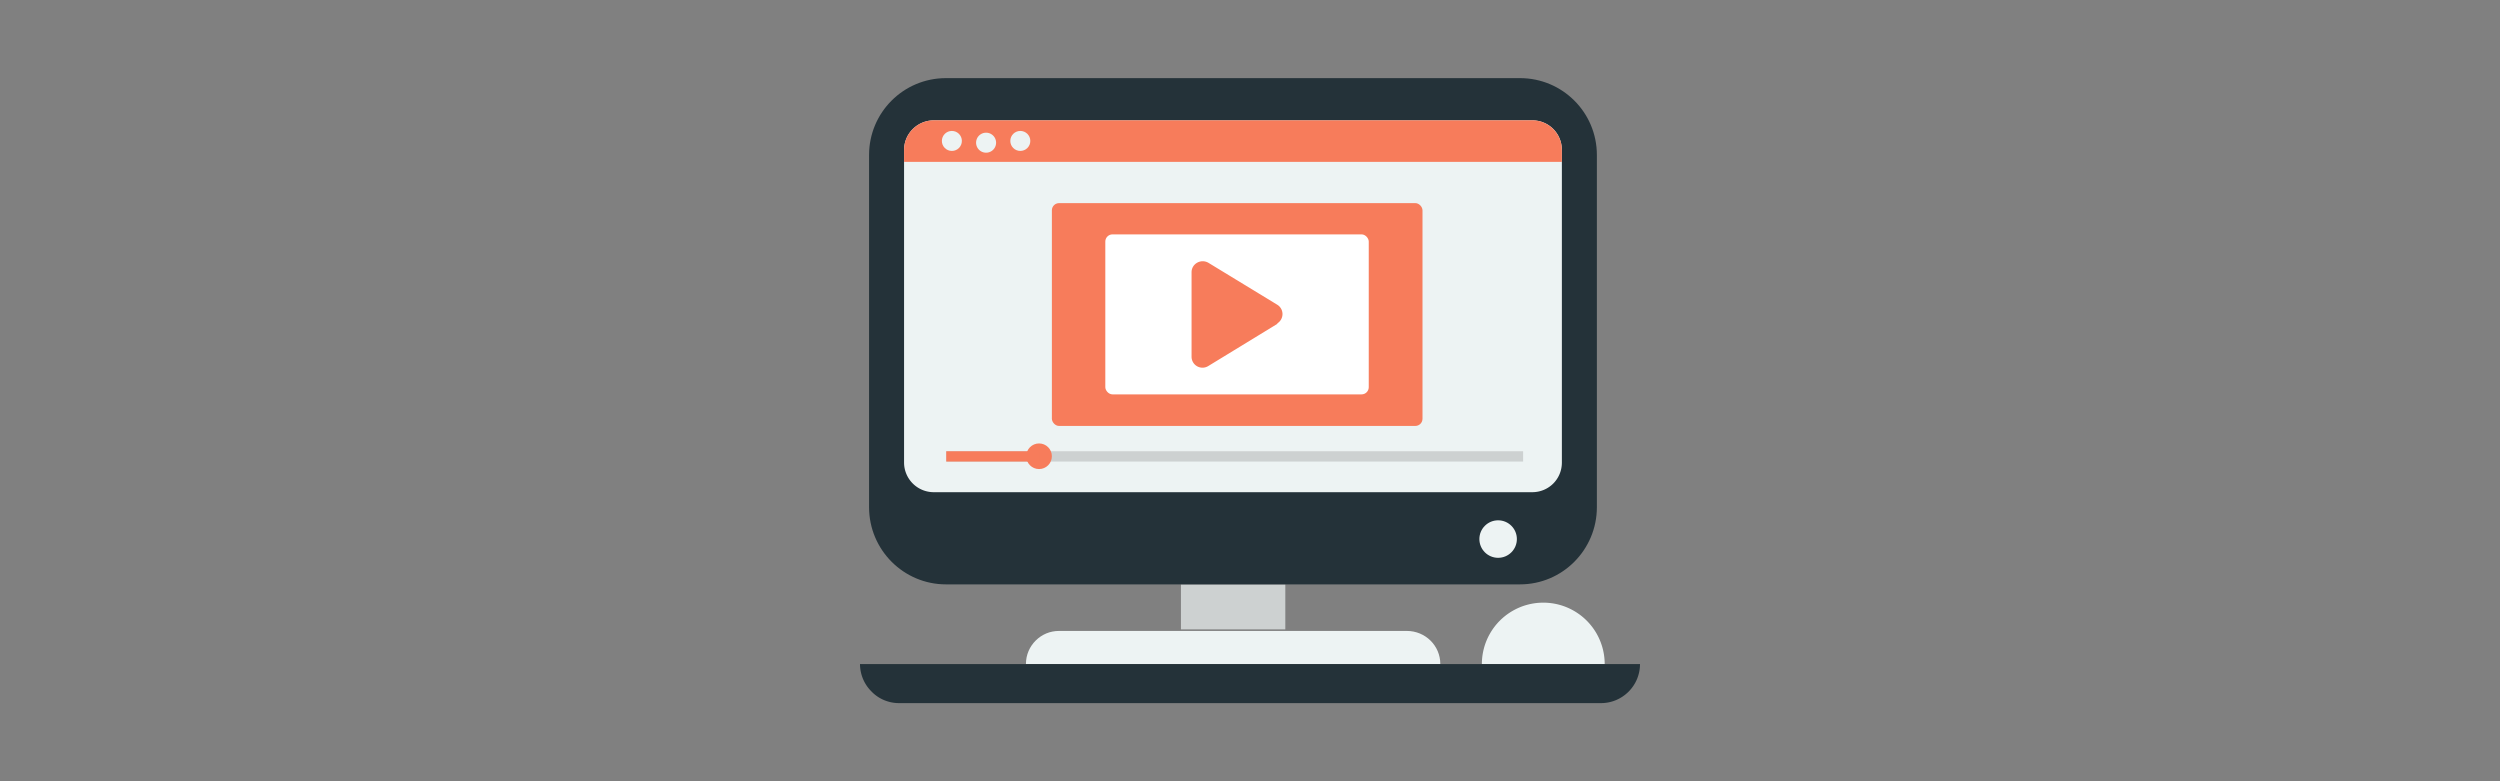 <?xml version="1.0" encoding="UTF-8"?> <svg xmlns="http://www.w3.org/2000/svg" viewBox="0 0 800 250"><rect x="0" y="0" width="800" height="250" fill="#808080" stroke="none"/><path fill="#cdd1d1" d="M377.9 187h33.4v14.4h-33.4z"></path><path fill="#edf3f3" d="M460.9 212.5H328.3c0-3 1.2-5.6 3.1-7.5 2-2 4.6-3.1 7.5-3.1h111.3c5.9 0 10.7 4.7 10.7 10.6Z"></path><path fill="#243239" d="M511 49.6v112.7c0 13.6-11 24.7-24.6 24.7H302.7c-13.5 0-24.6-11-24.6-24.7V49.6c0-13.6 11-24.6 24.6-24.6h183.7C500 25 511 36 511 49.6Z"></path><path fill="#edf3f3" d="M499.8 48v100c0 5.3-4.2 9.5-9.5 9.5H298.9a9.5 9.5 0 0 1-9.6-9.5V48c0-5.3 4.3-9.5 9.6-9.5h191.4c5.3 0 9.5 4.2 9.5 9.5Z"></path><path fill="#f77c5b" d="M499.8 48v3.8H289.3V48c0-5.3 4.3-9.5 9.6-9.5h191.4c5.2 0 9.5 4.2 9.5 9.5Z"></path><circle cx="304.6" cy="45.1" r="3.2" fill="#edf3f3"></circle><path fill="#edf3f3" d="M318.7 45.1a3.2 3.2 0 1 1-6.3 0 3.2 3.2 0 0 1 6.3 0Z"></path><circle cx="326.5" cy="45.1" r="3.2" fill="#edf3f3"></circle><rect width="118.6" height="71.3" x="336.6" y="65" fill="#f77c5b" rx="2.3" ry="2.3"></rect><circle cx="479.4" cy="172.5" r="6" fill="#edf3f3"></circle><rect width="84.3" height="51.2" x="353.7" y="75" fill="#fff" rx="2.3" ry="2.3"></rect><path fill="#edf3f3" d="M513.5 212.5h-39.3a19.6 19.6 0 0 1 39.3 0Z"></path><path fill="#243239" d="M524.8 212.5c0 6.9-5.6 12.5-12.5 12.5H287.7c-3.4 0-6.6-1.4-8.8-3.7a12.4 12.4 0 0 1-3.7-8.8h249.6Z"></path><path fill="#f77c5b" d="m408.8 103.6-22.1 13.5a3.5 3.5 0 0 1-5.4-3v-27c0-2.7 3-4.4 5.4-3l22 13.4a3.5 3.5 0 0 1 0 6Z"></path><path fill="#cdd1d1" d="M302.8 144.4h184.6v3.3H302.8z"></path><circle cx="332.5" cy="146" r="4.1" fill="#f77c5b"></circle><path fill="#f77c5b" d="M302.8 144.4h29.7v3.3h-29.7z"></path></svg> 